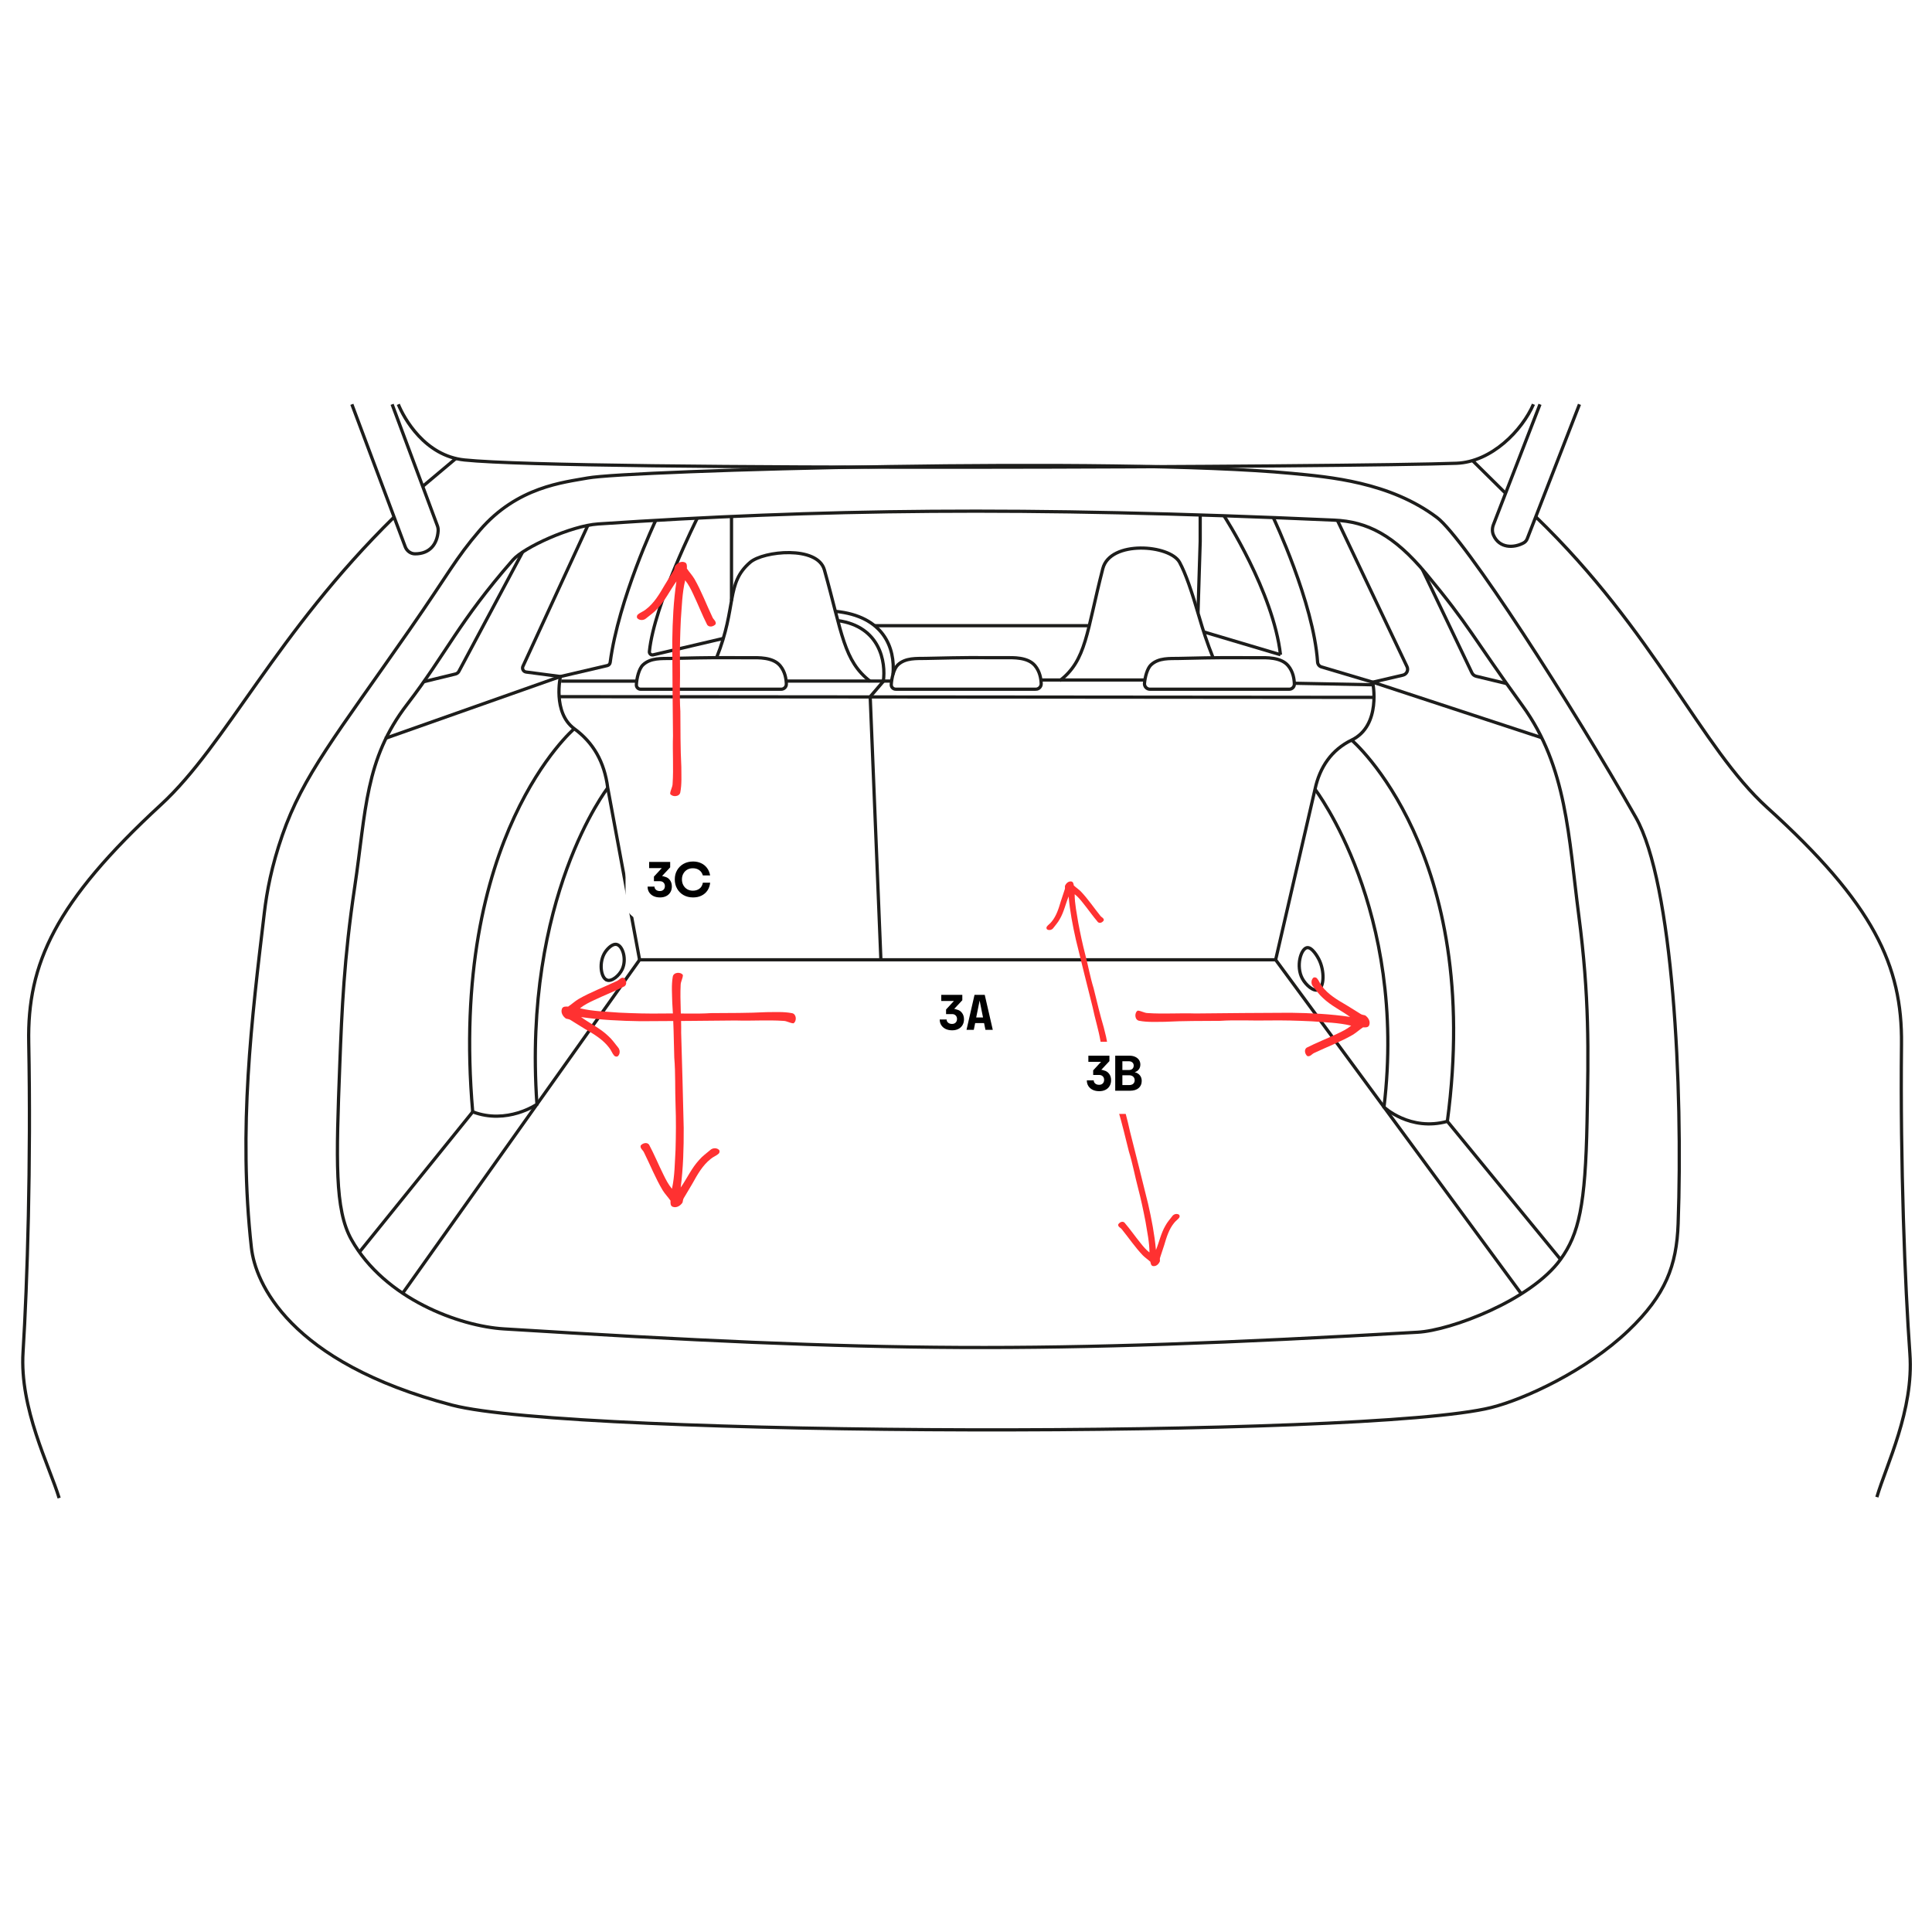 <svg version="1.0" preserveAspectRatio="xMidYMid meet" height="1080" viewBox="0 0 810 810" zoomAndPan="magnify" width="1080" xmlns:xlink="http://www.w3.org/1999/xlink" xmlns="http://www.w3.org/2000/svg"><defs><g></g><clipPath id="39f03a61f7"><path clip-rule="nonzero" d="M 0 197 L 185 197 L 185 628.242 L 0 628.242 Z M 0 197"></path></clipPath><clipPath id="84e98adc2b"><path clip-rule="nonzero" d="M 147 169.242 L 663 169.242 L 663 216 L 147 216 Z M 147 169.242"></path></clipPath><clipPath id="95a76663e2"><path clip-rule="nonzero" d="M 624 197 L 810 197 L 810 628.242 L 624 628.242 Z M 624 197"></path></clipPath><clipPath id="e51c6f872d"><path clip-rule="nonzero" d="M 606 169.242 L 682 169.242 L 682 249 L 606 249 Z M 606 169.242"></path></clipPath><clipPath id="73adf8a2b7"><path clip-rule="nonzero" d="M 128 169.242 L 203 169.242 L 203 252 L 128 252 Z M 128 169.242"></path></clipPath><clipPath id="98c78a0c32"><path clip-rule="nonzero" d="M 476 409.574 L 574.488 409.574 L 574.488 443 L 476 443 Z M 476 409.574"></path></clipPath><clipPath id="ae352a7ee6"><path clip-rule="nonzero" d="M 235.156 409.422 L 334 409.422 L 334 443 L 235.156 443 Z M 235.156 409.422"></path></clipPath><clipPath id="641a94040f"><path clip-rule="nonzero" d="M 438 369 L 465 369 L 465 441 L 438 441 Z M 438 369"></path></clipPath><clipPath id="c64fb857f3"><path clip-rule="nonzero" d="M 451.574 443.16 L 434.582 372.422 L 458.645 366.645 L 475.637 437.379 Z M 451.574 443.16"></path></clipPath><clipPath id="f42c6e683c"><path clip-rule="nonzero" d="M 451.574 443.16 L 434.582 372.422 L 458.645 366.645 L 475.637 437.379 Z M 451.574 443.16"></path></clipPath><clipPath id="236f832131"><path clip-rule="nonzero" d="M 467 455 L 495 455 L 495 531 L 467 531 Z M 467 455"></path></clipPath><clipPath id="94d6f9ffdf"><path clip-rule="nonzero" d="M 480.68 451.895 L 499.059 527.699 L 473.547 533.883 L 455.168 458.078 Z M 480.68 451.895"></path></clipPath><clipPath id="d9dfe744c9"><path clip-rule="nonzero" d="M 480.68 451.895 L 499.059 527.699 L 473.547 533.883 L 455.168 458.078 Z M 480.68 451.895"></path></clipPath><clipPath id="a740e9fef6"><path clip-rule="nonzero" d="M 268 407 L 302 407 L 302 507 L 268 507 Z M 268 407"></path></clipPath><clipPath id="0bb7a7d93f"><path clip-rule="nonzero" d="M 300.418 407.027 L 302.309 506.012 L 268.566 506.656 L 266.672 407.672 Z M 300.418 407.027"></path></clipPath><clipPath id="cd10968be4"><path clip-rule="nonzero" d="M 300.418 407.027 L 302.309 506.012 L 268.566 506.656 L 266.672 407.672 Z M 300.418 407.027"></path></clipPath><clipPath id="82d157b681"><path clip-rule="nonzero" d="M 267 235.301 L 300.574 235.301 L 300.574 334 L 267 334 Z M 267 235.301"></path></clipPath></defs><rect fill-opacity="1" height="972" y="-81" fill="#ffffff" width="972" x="-81"></rect><rect fill-opacity="1" height="972" y="-81" fill="#ffffff" width="972" x="-81"></rect><path stroke-miterlimit="10" stroke-opacity="1" stroke-width="1" stroke="#1d1d1b" d="M 77.41 260.811 C 73.311 223.901 77.49 190.181 81.391 157.37 C 82.179 150.689 83.62 142.931 86.971 133.279 C 93.319 114.96 103.49 102.55 126.24 69.84 C 138.419 52.321 140.34 47.971 147.891 39.151 C 159.5 25.601 173.891 24.32 181.229 22.959 C 194.009 20.601 344.609 16.381 398.531 21.531 C 410.209 22.639 428.88 24.191 443.429 35.17 C 452.029 41.661 485.209 93.26 504.809 127.81 C 516.32 148.09 519.401 211.209 517.879 253.41 C 517.419 266.22 514.08 275.331 502.531 286.37 C 489.521 298.809 470.499 307.56 460.17 310.151 C 422.169 319.69 176.81 319.25 139.331 309.391 C 88.87 296.12 78.589 271.459 77.41 260.791 Z M 77.41 260.811" stroke-linejoin="miter" fill="none" transform="matrix(1.358, 0, 0, 1.357, 0.282, 169.244)" stroke-linecap="butt"></path><path stroke-miterlimit="10" stroke-opacity="1" stroke-width="1" stroke="#1d1d1b" d="M 124.109 274.841 L 197.259 171.821 L 393.621 171.821 L 469.469 275.011" stroke-linejoin="miter" fill="none" transform="matrix(1.358, 0, 0, 1.357, 0.282, 169.244)" stroke-linecap="butt"></path><path stroke-miterlimit="10" stroke-opacity="1" stroke-width="1" stroke="#1d1d1b" d="M 108.28 258.24 C 103.099 248.971 103.559 233.87 104.701 204.039 C 105.34 187.36 105.999 171.389 109.301 149.319 C 112.839 125.68 112.39 109.951 125.521 92.86 C 137.619 77.1 141.33 67.491 158.16 48.259 C 161.551 44.381 176.12 37.72 184.45 37.159 C 252.141 32.631 315.549 31.669 411.659 35.979 C 421.91 36.439 430.111 40.541 440.069 52.531 C 453.591 68.809 454.241 71.8 469.86 93.361 C 483.529 112.219 484.05 133.789 487.199 158.021 C 490.51 183.471 490.191 199.58 489.759 221.941 C 489.259 247.63 487.26 256.519 481.579 264.38 C 472.429 277.049 447.64 286.31 437.521 286.88 C 320.01 293.601 272.101 293.06 155.329 285.849 C 141.721 285.009 118.551 276.6 108.28 258.24 Z M 108.28 258.24" stroke-linejoin="miter" fill="none" transform="matrix(1.358, 0, 0, 1.357, 0.282, 169.244)" stroke-linecap="butt"></path><path stroke-miterlimit="10" stroke-opacity="1" stroke-width="1" stroke="#1d1d1b" d="M 423.59 86.041 L 475.76 103.2" stroke-linejoin="miter" fill="none" transform="matrix(1.358, 0, 0, 1.357, 0.282, 169.244)" stroke-linecap="butt"></path><path stroke-miterlimit="10" stroke-opacity="1" stroke-width="1" stroke="#1d1d1b" d="M 118.661 103.431 L 172.809 84.299" stroke-linejoin="miter" fill="none" transform="matrix(1.358, 0, 0, 1.357, 0.282, 169.244)" stroke-linecap="butt"></path><path stroke-miterlimit="10" stroke-opacity="1" stroke-width="1" stroke="#1d1d1b" d="M 187.171 178.079 C 185.25 177.38 184.6 172.48 186.631 169.44 C 187.289 168.45 188.84 166.74 190.209 167.08 C 192.081 167.529 193.301 171.7 191.9 174.711 C 190.96 176.741 188.65 178.629 187.171 178.091 Z M 187.171 178.079" stroke-linejoin="miter" fill="none" transform="matrix(1.358, 0, 0, 1.357, 0.282, 169.244)" stroke-linecap="butt"></path><path stroke-miterlimit="10" stroke-opacity="1" stroke-width="1" stroke="#1d1d1b" d="M 406.74 181.099 C 408.601 180.359 408.82 175.221 406.93 171.591 C 406.729 171.199 404.899 167.759 403.271 168.079 C 401.39 168.45 399.819 173.839 401.87 177.63 C 402.961 179.639 405.311 181.669 406.74 181.099 Z M 406.74 181.099" stroke-linejoin="miter" fill="none" transform="matrix(1.358, 0, 0, 1.357, 0.282, 169.244)" stroke-linecap="butt"></path><path stroke-miterlimit="10" stroke-opacity="1" stroke-width="1" stroke="#1d1d1b" d="M 319.559 88.22 C 320.511 88.22 321.279 87.44 321.241 86.481 C 321.181 84.941 320.821 82.73 319.32 80.931 C 317.071 78.24 312.46 78.479 310.44 78.479 C 299.691 78.459 299.389 78.381 285.539 78.7 C 282.821 78.761 279.349 78.45 276.979 80.701 C 275.751 81.861 275.049 84.829 274.951 86.789 C 274.911 87.569 275.549 88.211 276.329 88.211 L 319.559 88.211 Z M 319.559 88.22" stroke-linejoin="miter" fill="none" transform="matrix(1.358, 0, 0, 1.357, 0.282, 169.244)" stroke-linecap="butt"></path><path stroke-miterlimit="10" stroke-opacity="1" stroke-width="1" stroke="#1d1d1b" d="M 172.43 90.52 L 423.981 90.739" stroke-linejoin="miter" fill="none" transform="matrix(1.358, 0, 0, 1.357, 0.282, 169.244)" stroke-linecap="butt"></path><path stroke-miterlimit="10" stroke-opacity="1" stroke-width="1" stroke="#1d1d1b" d="M 240.969 88.22 C 241.869 88.22 242.591 87.48 242.56 86.579 C 242.511 85.039 242.171 82.779 240.63 80.94 C 238.38 78.251 233.769 78.49 231.75 78.49 C 221.001 78.47 220.699 78.39 206.849 78.709 C 204.131 78.769 200.659 78.459 198.289 80.71 C 197.049 81.881 196.341 84.889 196.261 86.85 C 196.229 87.601 196.83 88.22 197.581 88.22 Z M 240.969 88.22" stroke-linejoin="miter" fill="none" transform="matrix(1.358, 0, 0, 1.357, 0.282, 169.244)" stroke-linecap="butt"></path><path stroke-miterlimit="10" stroke-opacity="1" stroke-width="1" stroke="#1d1d1b" d="M 397.82 88.22 C 398.709 88.22 399.431 87.48 399.4 86.591 C 399.351 85.051 399.02 82.779 397.469 80.94 C 395.22 78.251 390.609 78.49 388.59 78.49 C 377.841 78.47 377.539 78.39 363.689 78.709 C 360.971 78.769 357.499 78.459 355.131 80.71 C 353.989 81.789 353.29 84.449 353.129 86.389 C 353.049 87.379 353.831 88.22 354.821 88.22 Z M 397.82 88.22" stroke-linejoin="miter" fill="none" transform="matrix(1.358, 0, 0, 1.357, 0.282, 169.244)" stroke-linecap="butt"></path><g clip-path="url(#39f03a61f7)"><path stroke-miterlimit="10" stroke-opacity="1" stroke-width="1" stroke="#1d1d1b" d="M 18.049 338.111 C 15.049 328.171 5.801 310.461 6.909 293 C 8.229 272.069 9.38 234.129 8.661 197.369 C 8.18 173.05 16.861 153.959 49.48 123.901 C 69.73 105.241 84.961 70.931 121.471 35.02" stroke-linejoin="miter" fill="none" transform="matrix(1.358, 0, 0, 1.357, 0.282, 169.244)" stroke-linecap="butt"></path></g><g clip-path="url(#84e98adc2b)"><path stroke-miterlimit="10" stroke-opacity="1" stroke-width="1" stroke="#1d1d1b" d="M 122.76 0.2 C 124.511 4.53 130.969 16.131 143.191 17.391 C 177.11 20.889 420.311 19.539 449.461 18.41 C 460.391 17.99 469.76 8.16 473.211 0.189" stroke-linejoin="miter" fill="none" transform="matrix(1.358, 0, 0, 1.357, 0.282, 169.244)" stroke-linecap="butt"></path></g><g clip-path="url(#95a76663e2)"><path stroke-miterlimit="10" stroke-opacity="1" stroke-width="1" stroke="#1d1d1b" d="M 579.239 337.82 C 582.15 327.851 590.69 310.951 589.43 293.509 C 587.92 272.59 586.439 234.67 586.839 197.901 C 587.109 173.58 578.261 154.561 545.381 124.79 C 524.97 106.309 510.76 70.551 473.931 34.96" stroke-linejoin="miter" fill="none" transform="matrix(1.358, 0, 0, 1.357, 0.282, 169.244)" stroke-linecap="butt"></path></g><path stroke-miterlimit="10" stroke-opacity="1" stroke-width="1" stroke="#1d1d1b" d="M 140.53 16.939 L 130.299 25.549" stroke-linejoin="miter" fill="none" transform="matrix(1.358, 0, 0, 1.357, 0.282, 169.244)" stroke-linecap="butt"></path><path stroke-miterlimit="10" stroke-opacity="1" stroke-width="1" stroke="#1d1d1b" d="M 454.42 17.599 L 464.611 27.68" stroke-linejoin="miter" fill="none" transform="matrix(1.358, 0, 0, 1.357, 0.282, 169.244)" stroke-linecap="butt"></path><g clip-path="url(#e51c6f872d)"><path stroke-miterlimit="10" stroke-opacity="1" stroke-width="1" stroke="#1d1d1b" d="M 475.231 0.2 L 460.86 37.381 C 460.46 38.411 460.431 39.571 460.86 40.579 C 462.641 44.701 467.111 44.689 470.18 43.011 C 470.689 42.729 471.08 42.271 471.29 41.73 L 487.421 0.2" stroke-linejoin="miter" fill="none" transform="matrix(1.358, 0, 0, 1.357, 0.282, 169.244)" stroke-linecap="butt"></path></g><g clip-path="url(#73adf8a2b7)"><path stroke-miterlimit="10" stroke-opacity="1" stroke-width="1" stroke="#1d1d1b" d="M 120.85 0.2 L 134.829 37.72 C 135.03 38.25 135.099 38.811 135.059 39.381 C 134.76 43.319 132.571 46.391 127.94 46.391 C 126.579 46.391 125.38 45.49 124.9 44.209 L 108.421 0.2" stroke-linejoin="miter" fill="none" transform="matrix(1.358, 0, 0, 1.357, 0.282, 169.244)" stroke-linecap="butt"></path></g><path stroke-miterlimit="10" stroke-opacity="1" stroke-width="1" stroke="#1d1d1b" d="M 268.479 85.799 C 260.261 79.489 259.801 70.96 254.31 51.359 C 252.19 43.771 235.489 45.481 231.391 49.01 C 223.8 55.55 227.369 62.649 221.03 78.459" stroke-linejoin="miter" fill="none" transform="matrix(1.358, 0, 0, 1.357, 0.282, 169.244)" stroke-linecap="butt"></path><path stroke-miterlimit="10" stroke-opacity="1" stroke-width="1" stroke="#1d1d1b" d="M 181.289 37.599 L 161.24 81.139 C 160.889 81.91 161.381 82.8 162.221 82.909 L 172.809 84.299 C 172.809 84.299 170.321 95.44 177.089 100.42 C 182.92 104.709 186.38 110.57 187.419 118.699 L 197.25 171.821" stroke-linejoin="miter" fill="none" transform="matrix(1.358, 0, 0, 1.357, 0.282, 169.244)" stroke-linecap="butt"></path><path stroke-miterlimit="10" stroke-opacity="1" stroke-width="1" stroke="#1d1d1b" d="M 412.689 36.039 L 434.181 81.251 C 434.69 82.319 434.081 83.6 432.921 83.87 L 423.59 86.041 C 423.59 86.041 426.4 99.421 417.09 103.929 C 410.899 106.931 407.229 112.291 405.779 119.119 L 393.621 171.821" stroke-linejoin="miter" fill="none" transform="matrix(1.358, 0, 0, 1.357, 0.282, 169.244)" stroke-linecap="butt"></path><path stroke-miterlimit="10" stroke-opacity="1" stroke-width="1" stroke="#1d1d1b" d="M 271.75 171.821 L 268.45 90.529 L 272.5 85.799" stroke-linejoin="miter" fill="none" transform="matrix(1.358, 0, 0, 1.357, 0.282, 169.244)" stroke-linecap="butt"></path><path stroke-miterlimit="10" stroke-opacity="1" stroke-width="1" stroke="#1d1d1b" d="M 326.971 85.589 C 335.201 79.279 335.201 70.681 340.26 50.959 C 342.541 42.081 361.031 43.541 363.979 49.039 C 365.829 52.491 367.589 57.519 370.12 66.25 C 371.15 69.82 372.47 73.91 374.311 78.51" stroke-linejoin="miter" fill="none" transform="matrix(1.358, 0, 0, 1.357, 0.282, 169.244)" stroke-linecap="butt"></path><path stroke-miterlimit="10" stroke-opacity="1" stroke-width="1" stroke="#1d1d1b" d="M 395.111 77.56 L 371.421 70.511" stroke-linejoin="miter" fill="none" transform="matrix(1.358, 0, 0, 1.357, 0.282, 169.244)" stroke-linecap="butt"></path><path stroke-miterlimit="10" stroke-opacity="1" stroke-width="1" stroke="#1d1d1b" d="M 225.629 34.85 L 225.629 60.89" stroke-linejoin="miter" fill="none" transform="matrix(1.358, 0, 0, 1.357, 0.282, 169.244)" stroke-linecap="butt"></path><path stroke-miterlimit="10" stroke-opacity="1" stroke-width="1" stroke="#1d1d1b" d="M 369.649 64.601 L 370.33 42.551 L 370.33 34.66" stroke-linejoin="miter" fill="none" transform="matrix(1.358, 0, 0, 1.357, 0.282, 169.244)" stroke-linecap="butt"></path><path stroke-miterlimit="10" stroke-opacity="1" stroke-width="1" stroke="#1d1d1b" d="M 269.811 68.591 L 335.71 68.591" stroke-linejoin="miter" fill="none" transform="matrix(1.358, 0, 0, 1.357, 0.282, 169.244)" stroke-linecap="butt"></path><path stroke-miterlimit="10" stroke-opacity="1" stroke-width="1" stroke="#1d1d1b" d="M 172.809 84.299 L 187.301 80.911 C 187.761 80.799 188.109 80.419 188.169 79.95 C 190.75 60.369 202.229 36.059 202.229 36.059" stroke-linejoin="miter" fill="none" transform="matrix(1.358, 0, 0, 1.357, 0.282, 169.244)" stroke-linecap="butt"></path><path stroke-miterlimit="10" stroke-opacity="1" stroke-width="1" stroke="#1d1d1b" d="M 215.07 35.36 C 215.07 35.36 201.749 61.961 200.279 76.57 C 200.21 77.229 200.811 77.75 201.45 77.601 L 223.101 72.529" stroke-linejoin="miter" fill="none" transform="matrix(1.358, 0, 0, 1.357, 0.282, 169.244)" stroke-linecap="butt"></path><path stroke-miterlimit="10" stroke-opacity="1" stroke-width="1" stroke="#1d1d1b" d="M 423.59 86.041 L 407.761 81.329 C 407.091 81.13 406.619 80.531 406.57 79.829 C 405.319 61.371 392.89 35.19 392.89 35.19" stroke-linejoin="miter" fill="none" transform="matrix(1.358, 0, 0, 1.357, 0.282, 169.244)" stroke-linecap="butt"></path><path stroke-miterlimit="10" stroke-opacity="1" stroke-width="1" stroke="#1d1d1b" d="M 377.691 34.66 C 377.691 34.66 392.899 58.101 395.111 77.569" stroke-linejoin="miter" fill="none" transform="matrix(1.358, 0, 0, 1.357, 0.282, 169.244)" stroke-linecap="butt"></path><path stroke-miterlimit="10" stroke-opacity="1" stroke-width="1" stroke="#1d1d1b" d="M 173.051 85.721 L 196.37 85.721" stroke-linejoin="miter" fill="none" transform="matrix(1.358, 0, 0, 1.357, 0.282, 169.244)" stroke-linecap="butt"></path><path stroke-miterlimit="10" stroke-opacity="1" stroke-width="1" stroke="#1d1d1b" d="M 242.571 85.701 L 275.06 85.701" stroke-linejoin="miter" fill="none" transform="matrix(1.358, 0, 0, 1.357, 0.282, 169.244)" stroke-linecap="butt"></path><path stroke-miterlimit="10" stroke-opacity="1" stroke-width="1" stroke="#1d1d1b" d="M 321.259 85.37 L 353.089 85.37" stroke-linejoin="miter" fill="none" transform="matrix(1.358, 0, 0, 1.357, 0.282, 169.244)" stroke-linecap="butt"></path><path stroke-miterlimit="10" stroke-opacity="1" stroke-width="1" stroke="#1d1d1b" d="M 423.389 86.841 L 399.4 86.381" stroke-linejoin="miter" fill="none" transform="matrix(1.358, 0, 0, 1.357, 0.282, 169.244)" stroke-linecap="butt"></path><path stroke-miterlimit="10" stroke-opacity="1" stroke-width="1" stroke="#1d1d1b" d="M 110.751 262.129 L 145.739 218.789 C 156.339 222.83 165.561 216.46 165.561 216.46 C 161.131 152.52 187.43 118.69 187.43 118.69" stroke-linejoin="miter" fill="none" transform="matrix(1.358, 0, 0, 1.357, 0.282, 169.244)" stroke-linecap="butt"></path><path stroke-miterlimit="10" stroke-opacity="1" stroke-width="1" stroke="#1d1d1b" d="M 481.57 264.38 L 446.63 221.731 C 435.13 224.92 427.071 217.341 427.071 217.341 C 434.36 156.369 405.771 119.119 405.771 119.119" stroke-linejoin="miter" fill="none" transform="matrix(1.358, 0, 0, 1.357, 0.282, 169.244)" stroke-linecap="butt"></path><path stroke-miterlimit="10" stroke-opacity="1" stroke-width="1" stroke="#1d1d1b" d="M 130.641 85.891 L 140.429 83.511 C 140.87 83.401 141.249 83.11 141.459 82.71 L 161.131 45.85" stroke-linejoin="miter" fill="none" transform="matrix(1.358, 0, 0, 1.357, 0.282, 169.244)" stroke-linecap="butt"></path><path stroke-miterlimit="10" stroke-opacity="1" stroke-width="1" stroke="#1d1d1b" d="M 464.93 86.481 L 455.55 84.219 C 454.96 84.081 454.469 83.68 454.21 83.139 L 438.919 51.181" stroke-linejoin="miter" fill="none" transform="matrix(1.358, 0, 0, 1.357, 0.282, 169.244)" stroke-linecap="butt"></path><path stroke-miterlimit="10" stroke-opacity="1" stroke-width="1" stroke="#1d1d1b" d="M 177.089 100.42 C 177.089 100.42 138.289 133.501 145.731 218.8" stroke-linejoin="miter" fill="none" transform="matrix(1.358, 0, 0, 1.357, 0.282, 169.244)" stroke-linecap="butt"></path><path stroke-miterlimit="10" stroke-opacity="1" stroke-width="1" stroke="#1d1d1b" d="M 446.63 221.731 C 457.791 138.59 417.081 103.929 417.081 103.929" stroke-linejoin="miter" fill="none" transform="matrix(1.358, 0, 0, 1.357, 0.282, 169.244)" stroke-linecap="butt"></path><path stroke-miterlimit="10" stroke-opacity="1" stroke-width="1" stroke="#1d1d1b" d="M 257.69 64.16 C 272.5 65.591 276.251 75.381 275.48 83.701" stroke-linejoin="miter" fill="none" transform="matrix(1.358, 0, 0, 1.357, 0.282, 169.244)" stroke-linecap="butt"></path><path stroke-miterlimit="10" stroke-opacity="1" stroke-width="1" stroke="#1d1d1b" d="M 258.44 67.019 C 271.551 68.83 273.34 79.889 272.5 85.799" stroke-linejoin="miter" fill="none" transform="matrix(1.358, 0, 0, 1.357, 0.282, 169.244)" stroke-linecap="butt"></path><g clip-path="url(#98c78a0c32)"><path fill-rule="nonzero" fill-opacity="1" d="M 550.434 410.113 C 550.824 409.586 551.703 409.691 552.121 410.129 C 553 411.113 553.391 412.43 554.23 413.449 C 556.855 416.965 560.723 419.219 564.453 421.383 C 566.418 422.621 568.422 423.797 570.375 425.059 C 570.945 425.48 571.676 425.5 572.336 425.688 C 573.637 426.559 574.656 428.219 574.051 429.801 C 573.656 430.887 572.383 430.758 571.457 430.715 C 569.945 431.715 568.633 432.969 567.074 433.898 C 561.957 436.832 556.391 438.898 551.07 441.422 C 550.031 441.809 549.309 443.195 548.066 442.754 C 547.113 441.895 546.633 440.137 547.805 439.254 C 551.957 437.133 556.324 435.461 560.531 433.453 C 562.609 432.488 564.703 431.469 566.492 430.016 C 561.109 428.719 555.551 428.633 550.062 428.195 C 543.887 427.898 537.699 427.719 531.512 427.836 C 524.855 427.969 518.191 427.559 511.547 427.992 C 503.82 428.047 496.082 427.988 488.363 428.398 C 484.773 428.398 481.145 428.648 477.598 427.969 C 475.711 427.648 475.5 424.648 476.98 423.707 C 478.453 423.77 479.738 424.73 481.238 424.738 C 487.891 425.184 494.559 424.676 501.211 424.902 C 514.527 424.73 527.824 424.676 541.137 424.602 C 549.457 424.727 557.797 425.109 566.035 426.344 C 562.281 423.617 557.98 421.637 554.613 418.379 C 553.012 416.977 551.836 415.195 550.492 413.57 C 549.68 412.633 549.605 411.066 550.434 410.113 Z M 550.434 410.113" fill="#ff3131"></path></g><g clip-path="url(#ae352a7ee6)"><path fill-rule="nonzero" fill-opacity="1" d="M 259.215 442.633 C 258.82 443.16 257.945 443.055 257.527 442.617 C 256.645 441.633 256.258 440.316 255.414 439.297 C 252.793 435.781 248.926 433.527 245.195 431.363 C 243.23 430.125 241.227 428.949 239.273 427.688 C 238.699 427.266 237.969 427.246 237.309 427.059 C 236.008 426.188 234.988 424.523 235.594 422.945 C 235.992 421.859 237.266 421.984 238.191 422.027 C 239.699 421.031 241.012 419.773 242.57 418.848 C 247.688 415.914 253.254 413.848 258.574 411.324 C 259.617 410.938 260.336 409.551 261.578 409.992 C 262.535 410.852 263.016 412.605 261.844 413.492 C 257.688 415.613 253.324 417.285 249.113 419.293 C 247.035 420.258 244.941 421.277 243.156 422.73 C 248.535 424.027 254.098 424.113 259.586 424.551 C 265.762 424.848 271.949 425.023 278.137 424.91 C 284.789 424.773 291.457 425.184 298.102 424.754 C 305.828 424.695 313.562 424.758 321.285 424.348 C 324.875 424.348 328.5 424.098 332.051 424.773 C 333.938 425.098 334.148 428.098 332.668 429.035 C 331.195 428.977 329.91 428.016 328.41 428.008 C 321.758 427.559 315.09 428.07 308.434 427.844 C 295.117 428.016 281.824 428.07 268.512 428.145 C 260.191 428.02 251.852 427.637 243.613 426.402 C 247.367 429.129 251.668 431.109 255.035 434.367 C 256.637 435.77 257.809 437.551 259.152 439.176 C 259.965 440.113 260.043 441.68 259.215 442.633 Z M 259.215 442.633" fill="#ff3131"></path></g><g clip-path="url(#641a94040f)"><g clip-path="url(#c64fb857f3)"><g clip-path="url(#f42c6e683c)"><path fill-rule="nonzero" fill-opacity="1" d="M 439.145 389.73 C 438.699 389.543 438.625 388.898 438.863 388.527 C 439.414 387.734 440.285 387.23 440.867 386.457 C 442.922 383.988 443.863 380.852 444.766 377.828 C 445.312 376.219 445.805 374.59 446.367 372.984 C 446.574 372.508 446.461 371.984 446.48 371.48 C 446.879 370.406 447.887 369.398 449.113 369.559 C 449.957 369.652 450.082 370.582 450.211 371.25 C 451.18 372.152 452.297 372.871 453.223 373.82 C 456.188 376.961 458.605 380.57 461.312 383.926 C 461.766 384.602 462.875 384.875 462.773 385.836 C 462.324 386.66 461.16 387.305 460.328 386.621 C 458.109 384.027 456.172 381.207 454.023 378.555 C 452.984 377.238 451.898 375.926 450.559 374.902 C 450.559 378.953 451.449 382.922 452.074 386.902 C 452.918 391.352 453.848 395.785 454.988 400.168 C 456.223 404.879 457.07 409.691 458.512 414.348 C 459.875 419.836 461.152 425.352 462.766 430.773 C 463.379 433.332 464.176 435.871 464.301 438.512 C 464.395 439.906 462.293 440.57 461.375 439.676 C 461.164 438.617 461.629 437.543 461.379 436.473 C 460.559 431.664 459.055 427.004 458.082 422.23 C 455.68 412.781 453.371 403.332 451.043 393.871 C 449.707 387.93 448.555 381.926 448.027 375.855 C 446.727 378.992 446.055 382.391 444.309 385.344 C 443.586 386.723 442.52 387.863 441.594 389.098 C 441.062 389.836 439.961 390.156 439.145 389.73 Z M 439.145 389.73" fill="#ff3131"></path></g></g></g><g clip-path="url(#236f832131)"><g clip-path="url(#94d6f9ffdf)"><g clip-path="url(#d9dfe744c9)"><path fill-rule="nonzero" fill-opacity="1" d="M 494.129 509.164 C 494.605 509.363 494.688 510.051 494.43 510.453 C 493.84 511.305 492.91 511.844 492.289 512.676 C 490.09 515.328 489.086 518.695 488.125 521.941 C 487.543 523.668 487.016 525.414 486.418 527.137 C 486.199 527.652 486.32 528.211 486.301 528.75 C 485.875 529.902 484.797 530.988 483.48 530.82 C 482.578 530.719 482.441 529.723 482.301 529.008 C 481.262 528.043 480.059 527.273 479.066 526.258 C 475.879 522.895 473.273 519.031 470.367 515.438 C 469.879 514.715 468.688 514.422 468.797 513.395 C 469.273 512.508 470.523 511.816 471.414 512.547 C 473.801 515.324 475.887 518.344 478.195 521.184 C 479.312 522.59 480.48 524 481.918 525.094 C 481.91 520.746 480.949 516.492 480.27 512.223 C 479.352 507.457 478.344 502.703 477.113 498.008 C 475.777 492.953 474.859 487.797 473.301 482.809 C 471.828 476.922 470.441 471.012 468.703 465.199 C 468.039 462.457 467.176 459.738 467.039 456.906 C 466.934 455.406 469.184 454.691 470.176 455.648 C 470.402 456.781 469.906 457.938 470.176 459.086 C 471.066 464.242 472.688 469.234 473.746 474.352 C 476.34 484.477 478.84 494.609 481.359 504.75 C 482.805 511.121 484.051 517.555 484.633 524.066 C 486.02 520.695 486.734 517.051 488.598 513.879 C 489.371 512.398 490.512 511.176 491.504 509.848 C 492.07 509.055 493.25 508.707 494.129 509.164 Z M 494.129 509.164" fill="#ff3131"></path></g></g></g><g clip-path="url(#a740e9fef6)"><g clip-path="url(#0bb7a7d93f)"><g clip-path="url(#cd10968be4)"><path fill-rule="nonzero" fill-opacity="1" d="M 301.309 481.969 C 301.844 482.352 301.758 483.23 301.328 483.656 C 300.359 484.555 299.051 484.969 298.047 485.828 C 294.582 488.52 292.402 492.43 290.312 496.199 C 289.109 498.188 287.973 500.215 286.75 502.191 C 286.34 502.77 286.336 503.504 286.156 504.164 C 285.312 505.484 283.672 506.535 282.078 505.961 C 280.984 505.586 281.09 504.309 281.113 503.383 C 280.086 501.891 278.805 500.605 277.848 499.062 C 274.816 494.004 272.645 488.477 270.02 483.207 C 269.613 482.172 268.215 481.477 268.633 480.23 C 269.473 479.258 271.219 478.742 272.125 479.898 C 274.328 484.012 276.082 488.344 278.168 492.512 C 279.172 494.574 280.23 496.645 281.723 498.406 C 282.914 493 282.891 487.438 283.227 481.941 C 283.402 475.762 283.465 469.574 283.23 463.387 C 282.969 456.738 283.25 450.066 282.691 443.434 C 282.488 435.707 282.398 427.973 281.844 420.262 C 281.773 416.668 281.453 413.047 282.062 409.488 C 282.348 407.594 285.348 407.328 286.312 408.789 C 286.281 410.262 285.348 411.566 285.363 413.066 C 285.047 419.723 285.684 426.383 285.582 433.039 C 286.012 446.352 286.32 459.641 286.648 472.949 C 286.684 481.27 286.457 489.617 285.383 497.879 C 288.035 494.07 289.934 489.734 293.129 486.305 C 294.5 484.676 296.254 483.469 297.855 482.094 C 298.777 481.266 300.344 481.16 301.309 481.969 Z M 301.309 481.969" fill="#ff3131"></path></g></g></g><g clip-path="url(#82d157b681)"><path fill-rule="nonzero" fill-opacity="1" d="M 267.367 259.359 C 266.84 258.965 266.941 258.09 267.379 257.672 C 268.363 256.789 269.68 256.402 270.699 255.559 C 274.215 252.934 276.469 249.07 278.637 245.34 C 279.871 243.375 281.051 241.371 282.309 239.414 C 282.734 238.844 282.75 238.113 282.941 237.453 C 283.809 236.152 285.473 235.133 287.051 235.738 C 288.141 236.133 288.012 237.406 287.969 238.336 C 288.965 239.844 290.223 241.156 291.148 242.715 C 294.082 247.832 296.148 253.398 298.672 258.719 C 299.059 259.762 300.445 260.48 300.004 261.723 C 299.145 262.676 297.391 263.16 296.504 261.984 C 294.383 257.832 292.711 253.465 290.703 249.258 C 289.742 247.18 288.719 245.086 287.266 243.301 C 285.973 248.68 285.887 254.238 285.445 259.727 C 285.152 265.906 284.973 272.094 285.086 278.281 C 285.223 284.934 284.812 291.598 285.242 298.242 C 285.301 305.973 285.238 313.707 285.648 321.426 C 285.648 325.02 285.898 328.645 285.223 332.195 C 284.902 334.078 281.898 334.289 280.961 332.809 C 281.02 331.336 281.98 330.055 281.992 328.551 C 282.438 321.902 281.926 315.234 282.156 308.578 C 281.98 295.262 281.926 281.969 281.852 268.656 C 281.977 260.336 282.363 251.992 283.598 243.754 C 280.867 247.512 278.887 251.812 275.629 255.18 C 274.227 256.777 272.449 257.953 270.82 259.297 C 269.883 260.109 268.316 260.184 267.367 259.359 Z M 267.367 259.359" fill="#ff3131"></path></g><path fill-rule="nonzero" fill-opacity="1" d="M 392.297 411.254 L 417.715 411.254 C 421.891 411.254 425.277 414.637 425.277 418.812 L 425.277 433.934 C 425.277 435.938 424.48 437.859 423.062 439.277 C 421.645 440.695 419.723 441.492 417.715 441.492 L 392.297 441.492 C 388.121 441.492 384.738 438.109 384.738 433.934 L 384.738 418.812 C 384.738 414.637 388.121 411.254 392.297 411.254 Z M 392.297 411.254" fill="#ffffff"></path><g fill-opacity="1" fill="#000000"><g transform="translate(393.377, 431.773)"><g><path d="M 5.828 0.188 C 4.773 0.188 3.859 0 3.078 -0.375 C 2.297 -0.758 1.688 -1.289 1.25 -1.969 C 0.82 -2.645 0.609 -3.438 0.609 -4.344 L 3.5 -4.344 C 3.5 -3.812 3.707 -3.367 4.125 -3.016 C 4.539 -2.66 5.086 -2.484 5.766 -2.484 C 6.398 -2.484 6.906 -2.672 7.281 -3.047 C 7.664 -3.43 7.859 -3.938 7.859 -4.562 C 7.859 -5.164 7.672 -5.656 7.297 -6.031 C 6.922 -6.414 6.426 -6.609 5.812 -6.609 L 3.266 -6.609 L 3.266 -8.547 L 6.562 -12.109 L 1.25 -12.109 L 1.25 -14.688 L 10.078 -14.688 L 10.078 -12.422 L 6.672 -8.781 C 6.867 -8.77 7.055 -8.738 7.234 -8.688 C 7.41 -8.633 7.578 -8.578 7.734 -8.516 C 8.641 -8.328 9.375 -7.863 9.938 -7.125 C 10.5 -6.395 10.781 -5.488 10.781 -4.406 C 10.781 -3.477 10.57 -2.672 10.156 -1.984 C 9.75 -1.297 9.172 -0.758 8.422 -0.375 C 7.68 0 6.816 0.188 5.828 0.188 Z M 5.828 0.188"></path></g></g></g><g fill-opacity="1" fill="#000000"><g transform="translate(404.825, 431.773)"><g><path d="M 0.391 0 L 3.75 -14.688 L 8.031 -14.688 L 11.406 0 L 8.328 0 L 7.75 -2.844 L 4.016 -2.844 L 3.438 0 Z M 4.453 -5.203 L 7.312 -5.203 L 5.891 -12.281 Z M 4.453 -5.203"></path></g></g></g><path fill-rule="nonzero" fill-opacity="1" d="M 269.816 355.547 L 299.344 355.547 C 303.52 355.547 306.902 358.93 306.902 363.105 L 306.902 378.227 C 306.902 380.23 306.105 382.152 304.688 383.57 C 303.27 384.988 301.348 385.785 299.344 385.785 L 269.816 385.785 C 265.641 385.785 262.258 382.398 262.258 378.227 L 262.258 363.105 C 262.258 358.93 265.641 355.547 269.816 355.547 Z M 269.816 355.547" fill="#ffffff"></path><g fill-opacity="1" fill="#000000"><g transform="translate(270.897, 376.065)"><g><path d="M 5.828 0.188 C 4.773 0.188 3.859 0 3.078 -0.375 C 2.297 -0.758 1.688 -1.289 1.25 -1.969 C 0.82 -2.645 0.609 -3.438 0.609 -4.344 L 3.5 -4.344 C 3.5 -3.812 3.707 -3.367 4.125 -3.016 C 4.539 -2.66 5.086 -2.484 5.766 -2.484 C 6.398 -2.484 6.906 -2.672 7.281 -3.047 C 7.664 -3.43 7.859 -3.938 7.859 -4.562 C 7.859 -5.164 7.672 -5.656 7.297 -6.031 C 6.922 -6.414 6.426 -6.609 5.812 -6.609 L 3.266 -6.609 L 3.266 -8.547 L 6.562 -12.109 L 1.25 -12.109 L 1.25 -14.688 L 10.078 -14.688 L 10.078 -12.422 L 6.672 -8.781 C 6.867 -8.77 7.055 -8.738 7.234 -8.688 C 7.41 -8.633 7.578 -8.578 7.734 -8.516 C 8.641 -8.328 9.375 -7.863 9.938 -7.125 C 10.5 -6.395 10.781 -5.488 10.781 -4.406 C 10.781 -3.477 10.57 -2.672 10.156 -1.984 C 9.75 -1.297 9.172 -0.758 8.422 -0.375 C 7.68 0 6.816 0.188 5.828 0.188 Z M 5.828 0.188"></path></g></g></g><g fill-opacity="1" fill="#000000"><g transform="translate(282.345, 376.065)"><g><path d="M 8.234 0.188 C 6.734 0.188 5.406 -0.133 4.25 -0.781 C 3.102 -1.426 2.203 -2.32 1.547 -3.469 C 0.891 -4.613 0.562 -5.922 0.562 -7.391 C 0.562 -8.836 0.891 -10.125 1.547 -11.25 C 2.203 -12.383 3.102 -13.27 4.25 -13.906 C 5.406 -14.551 6.734 -14.875 8.234 -14.875 C 9.492 -14.875 10.625 -14.633 11.625 -14.156 C 12.625 -13.688 13.445 -13.016 14.094 -12.141 C 14.75 -11.273 15.176 -10.238 15.375 -9.031 L 12.328 -9.031 C 12.055 -9.988 11.555 -10.727 10.828 -11.25 C 10.098 -11.781 9.195 -12.047 8.125 -12.047 C 7.238 -12.047 6.453 -11.848 5.766 -11.453 C 5.086 -11.055 4.551 -10.504 4.156 -9.797 C 3.758 -9.098 3.562 -8.297 3.562 -7.391 C 3.562 -6.461 3.758 -5.641 4.156 -4.922 C 4.551 -4.211 5.086 -3.656 5.766 -3.25 C 6.453 -2.844 7.238 -2.641 8.125 -2.641 C 9.227 -2.641 10.156 -2.922 10.906 -3.484 C 11.664 -4.055 12.141 -4.891 12.328 -5.984 L 15.391 -5.984 C 15.266 -4.742 14.891 -3.66 14.266 -2.734 C 13.641 -1.805 12.812 -1.086 11.781 -0.578 C 10.758 -0.066 9.578 0.188 8.234 0.188 Z M 8.234 0.188"></path></g></g></g><path fill-rule="nonzero" fill-opacity="1" d="M 453.973 436.773 L 480.348 436.773 C 484.523 436.773 487.906 440.16 487.906 444.336 L 487.906 459.457 C 487.906 461.461 487.109 463.383 485.695 464.801 C 484.277 466.219 482.352 467.016 480.348 467.016 L 453.973 467.016 C 449.797 467.016 446.414 463.629 446.414 459.457 L 446.414 444.336 C 446.414 440.16 449.797 436.773 453.973 436.773 Z M 453.973 436.773" fill="#ffffff"></path><g fill-opacity="1" fill="#000000"><g transform="translate(455.052, 457.295)"><g><path d="M 5.828 0.188 C 4.773 0.188 3.859 0 3.078 -0.375 C 2.297 -0.758 1.688 -1.289 1.25 -1.969 C 0.82 -2.645 0.609 -3.438 0.609 -4.344 L 3.5 -4.344 C 3.5 -3.812 3.707 -3.367 4.125 -3.016 C 4.539 -2.66 5.086 -2.484 5.766 -2.484 C 6.398 -2.484 6.906 -2.672 7.281 -3.047 C 7.664 -3.43 7.859 -3.938 7.859 -4.562 C 7.859 -5.164 7.672 -5.656 7.297 -6.031 C 6.922 -6.414 6.426 -6.609 5.812 -6.609 L 3.266 -6.609 L 3.266 -8.547 L 6.562 -12.109 L 1.25 -12.109 L 1.25 -14.688 L 10.078 -14.688 L 10.078 -12.422 L 6.672 -8.781 C 6.867 -8.77 7.055 -8.738 7.234 -8.688 C 7.41 -8.633 7.578 -8.578 7.734 -8.516 C 8.641 -8.328 9.375 -7.863 9.938 -7.125 C 10.5 -6.395 10.781 -5.488 10.781 -4.406 C 10.781 -3.477 10.57 -2.672 10.156 -1.984 C 9.75 -1.297 9.172 -0.758 8.422 -0.375 C 7.68 0 6.816 0.188 5.828 0.188 Z M 5.828 0.188"></path></g></g></g><g fill-opacity="1" fill="#000000"><g transform="translate(466.5, 457.295)"><g><path d="M 1.062 0 L 1.062 -14.688 L 7.078 -14.688 C 7.984 -14.688 8.773 -14.523 9.453 -14.203 C 10.129 -13.891 10.656 -13.457 11.031 -12.906 C 11.406 -12.352 11.594 -11.711 11.594 -10.984 C 11.594 -10.172 11.375 -9.484 10.938 -8.922 C 10.508 -8.367 9.938 -7.988 9.219 -7.781 C 10.156 -7.539 10.879 -7.102 11.391 -6.469 C 11.91 -5.844 12.172 -5.055 12.172 -4.109 C 12.172 -2.848 11.738 -1.848 10.875 -1.109 C 10.02 -0.367 8.805 0 7.234 0 Z M 4.062 -2.375 L 6.891 -2.375 C 7.648 -2.375 8.227 -2.562 8.625 -2.938 C 9.02 -3.312 9.219 -3.801 9.219 -4.406 C 9.219 -5.02 9.008 -5.52 8.594 -5.906 C 8.188 -6.289 7.625 -6.484 6.906 -6.484 L 4.062 -6.484 Z M 4.062 -8.688 L 6.828 -8.688 C 7.441 -8.688 7.926 -8.859 8.281 -9.203 C 8.633 -9.547 8.812 -10 8.812 -10.562 C 8.812 -11.102 8.625 -11.535 8.25 -11.859 C 7.883 -12.191 7.391 -12.359 6.766 -12.359 L 4.062 -12.359 Z M 4.062 -8.688"></path></g></g></g></svg>
